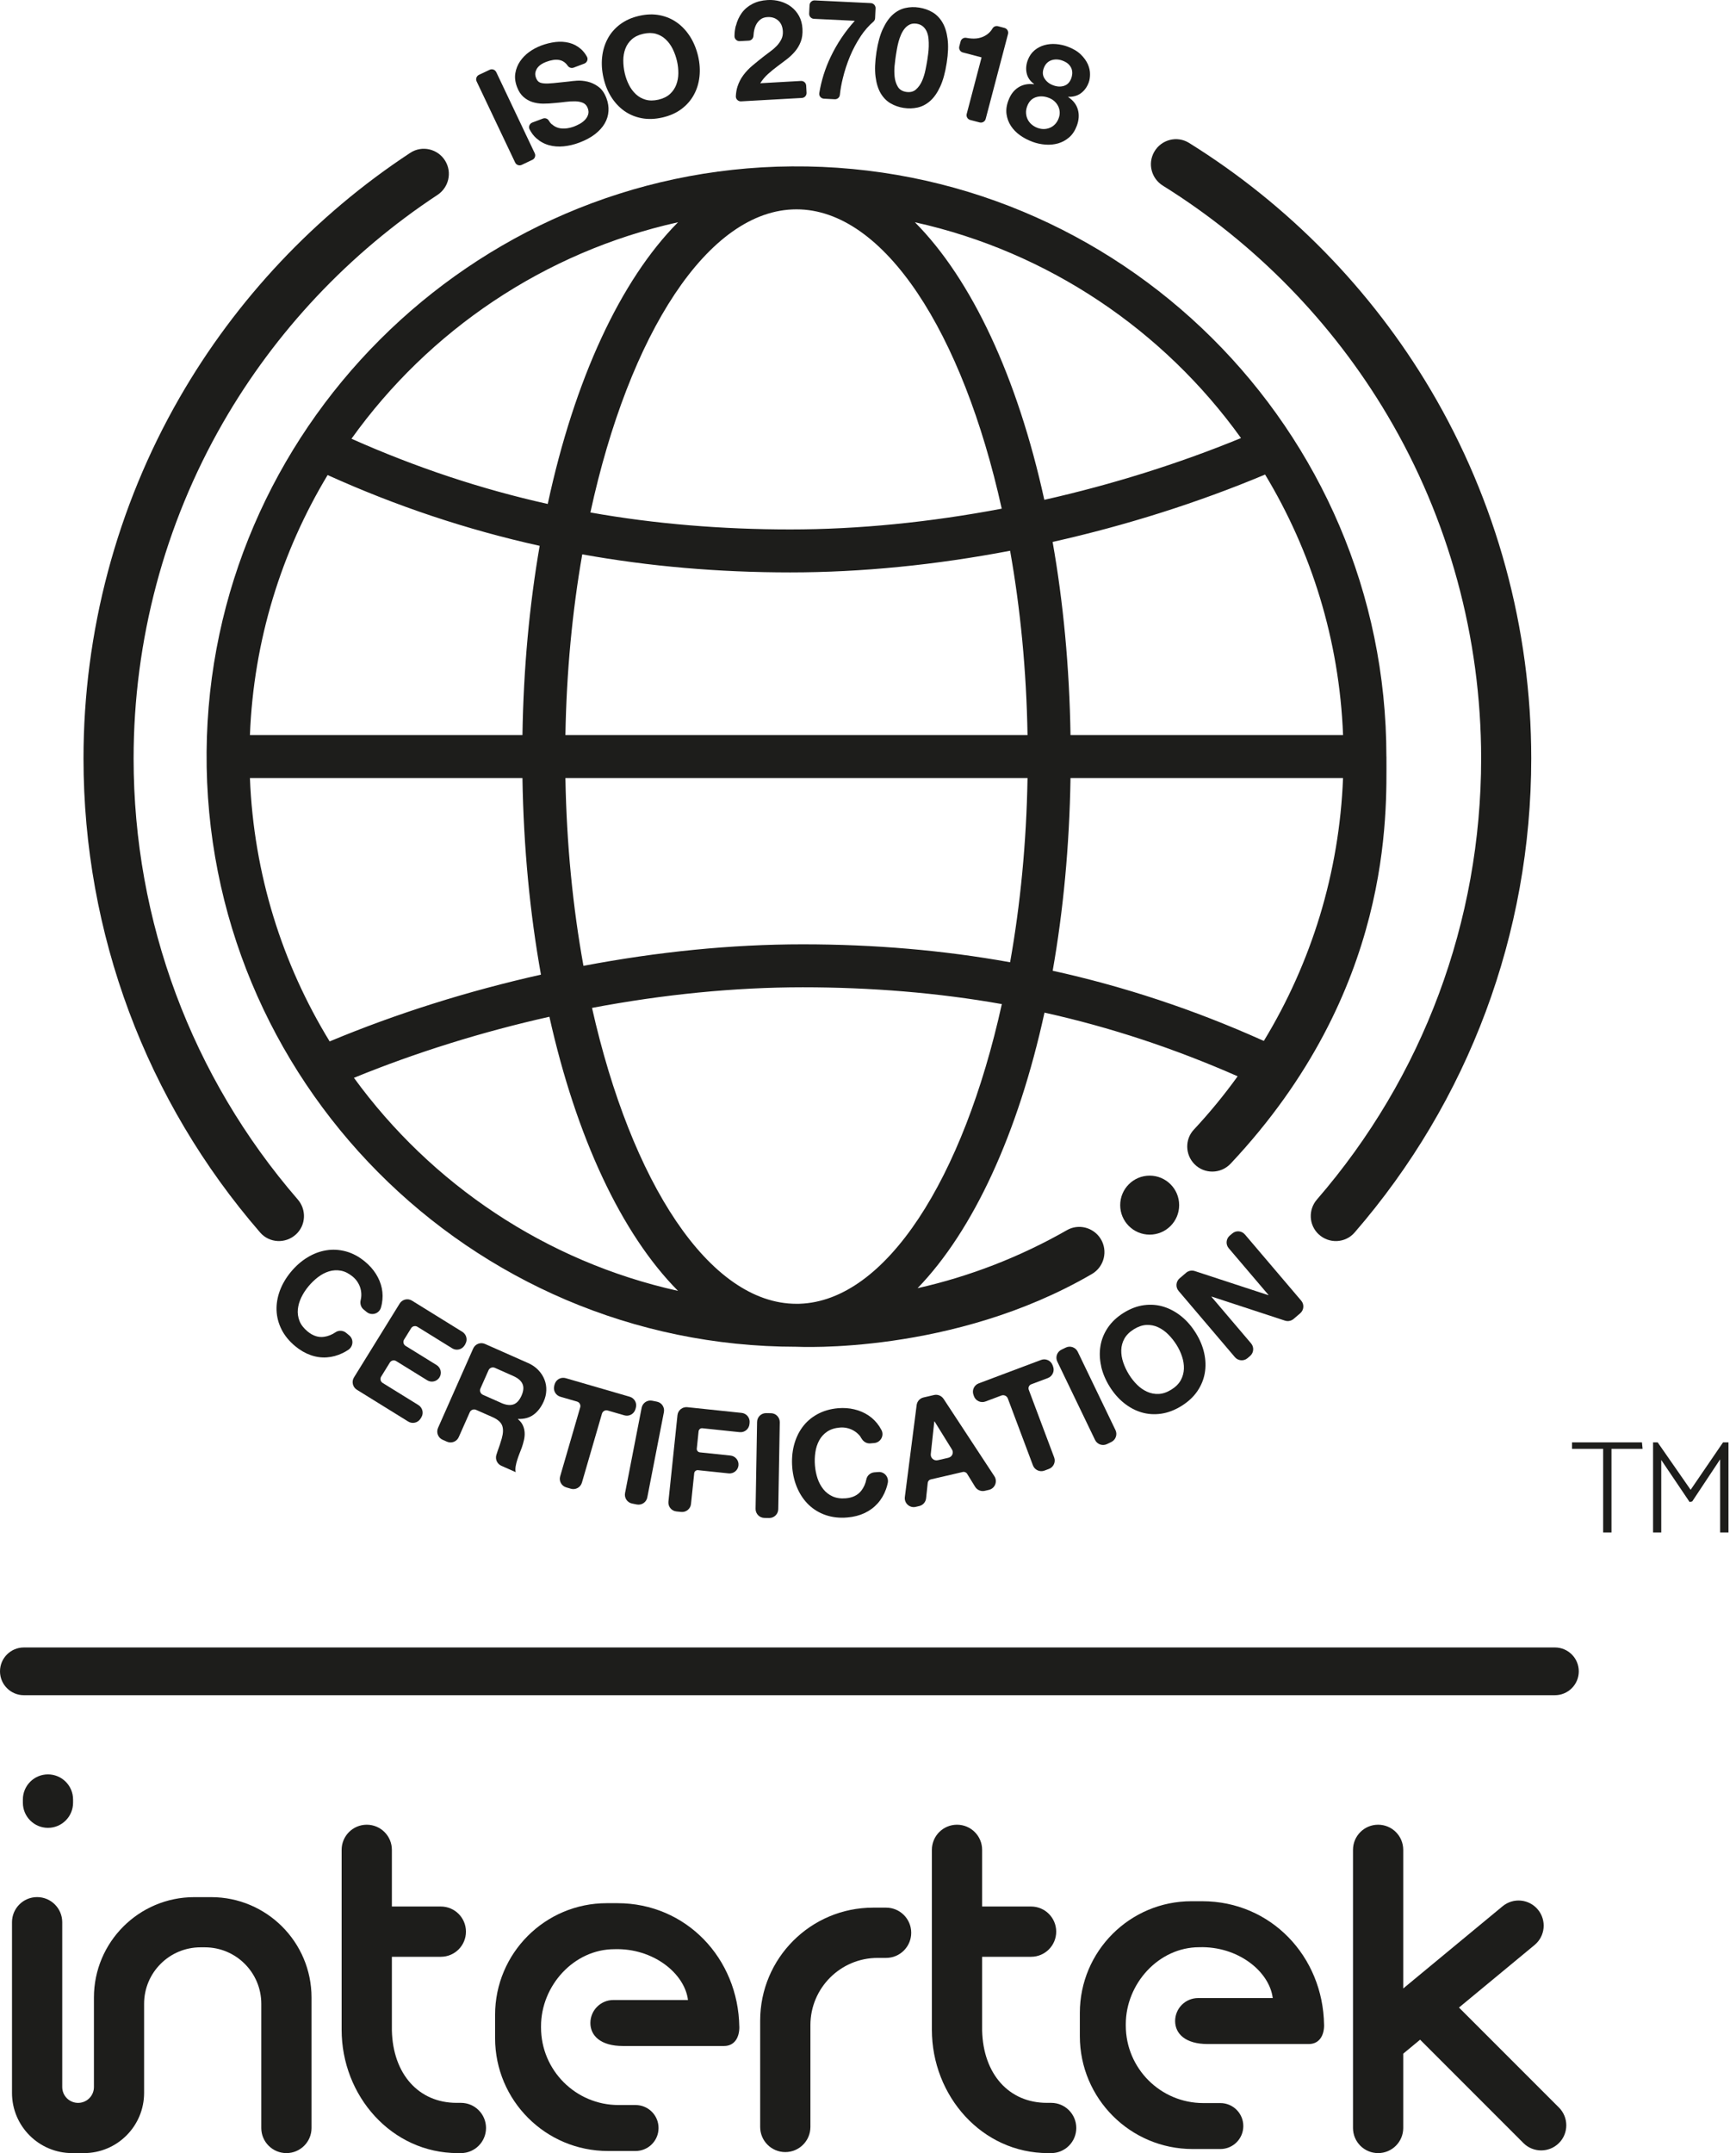 <?xml version="1.0" encoding="UTF-8"?> <svg xmlns="http://www.w3.org/2000/svg" width="121" height="150" viewBox="0 0 121 150" fill="none"><g clip-path="url(#clip0_2290_4220)"><path d="M96.632 52.706C96.632 29.928 78.012 11.416 55.193 11.591C32.831 11.763 14.572 30.02 14.4 52.385C14.225 75.203 32.736 93.824 55.515 93.824C55.595 93.824 66.421 94.395 76.106 88.756C76.967 88.255 77.241 87.137 76.71 86.294C76.211 85.504 75.176 85.237 74.365 85.701C71.115 87.559 67.599 88.923 63.955 89.744C67.848 85.718 70.963 78.957 72.801 70.546C77.391 71.564 81.838 73.036 86.265 74.981C85.329 76.281 84.309 77.522 83.212 78.697C82.578 79.376 82.603 80.436 83.252 81.099C83.948 81.81 85.095 81.79 85.776 81.067C97.096 69.02 96.635 56.654 96.635 52.709L96.632 52.706ZM55.515 14.584C61.643 14.584 67.105 23.176 69.821 35.437C64.838 36.382 59.835 36.884 55.081 36.884C50.327 36.884 45.606 36.497 41.151 35.702C43.845 23.298 49.342 14.584 55.515 14.584ZM47.259 15.484C43.246 19.522 40.036 26.453 38.178 35.11C33.514 34.07 28.998 32.566 24.498 30.566C29.883 23.041 37.934 17.552 47.259 15.484ZM22.835 33.095C27.638 35.265 32.547 36.904 37.615 38.026C36.904 42.129 36.487 46.558 36.415 51.21H17.42C17.677 44.605 19.622 38.428 22.835 33.095ZM17.42 54.203H36.415C36.492 59.046 36.941 63.655 37.705 67.9C32.642 69.035 27.646 70.601 22.977 72.552C19.68 67.167 17.682 60.902 17.42 54.203ZM24.67 75.088C29.005 73.315 33.619 71.881 38.293 70.833C40.169 79.241 43.329 85.975 47.259 89.931C38.034 87.885 30.055 82.488 24.67 75.088ZM55.719 90.829C55.652 90.831 55.582 90.831 55.515 90.831C49.427 90.831 43.995 82.354 41.264 70.217C46.229 69.277 51.212 68.781 55.949 68.781C60.685 68.781 65.389 69.162 69.829 69.951C67.145 82.092 61.77 90.639 55.719 90.829ZM70.405 67.037C65.743 66.199 60.94 65.788 55.949 65.788C50.958 65.788 45.835 66.307 40.667 67.287C39.929 63.211 39.488 58.797 39.41 54.203H71.619C71.544 58.702 71.118 63.032 70.405 67.037ZM39.41 51.21C39.485 46.8 39.894 42.558 40.583 38.62C45.257 39.46 50.075 39.877 55.081 39.877C60.087 39.877 65.224 39.355 70.405 38.37C71.118 42.378 71.544 46.708 71.619 51.21H39.41ZM72.789 34.821C70.921 26.301 67.738 19.477 63.77 15.484C73.076 17.547 81.114 23.019 86.499 30.519C82.139 32.309 77.495 33.761 72.789 34.821ZM88.178 33.06C91.402 38.4 93.353 44.59 93.612 51.21H74.615C74.54 46.456 74.106 41.932 73.368 37.754C78.461 36.614 83.486 35.028 88.178 33.06ZM88.09 72.517C88.038 72.494 87.988 72.469 87.936 72.45C83.202 70.332 78.363 68.728 73.373 67.628C74.108 63.458 74.54 58.944 74.615 54.203H93.61C93.483 57.48 92.934 60.702 91.996 63.797C91.066 66.85 89.756 69.781 88.09 72.517Z" fill="#1D1D1B"></path><path d="M80.133 86.013C81.268 86.013 82.188 85.093 82.188 83.957C82.188 82.823 81.268 81.902 80.133 81.902C78.998 81.902 78.078 82.823 78.078 83.957C78.078 85.093 78.998 86.013 80.133 86.013Z" fill="#1D1D1B"></path><path d="M34.59 5.026L37.271 10.675C37.354 10.848 37.279 11.055 37.107 11.134L36.364 11.486C36.191 11.568 35.984 11.493 35.905 11.321L33.221 5.672C33.139 5.5 33.214 5.293 33.386 5.213L34.129 4.862C34.301 4.779 34.508 4.854 34.588 5.026H34.59Z" fill="#1D1D1B"></path><path d="M38.468 8.657C38.603 8.779 38.753 8.864 38.917 8.909C39.082 8.954 39.259 8.966 39.451 8.947C39.643 8.927 39.83 8.882 40.017 8.812C40.144 8.764 40.274 8.702 40.411 8.627C40.548 8.552 40.668 8.46 40.77 8.353C40.875 8.246 40.947 8.121 40.992 7.984C41.037 7.847 41.027 7.694 40.965 7.532C40.898 7.355 40.79 7.236 40.638 7.168C40.486 7.101 40.306 7.063 40.097 7.058C39.89 7.053 39.66 7.066 39.411 7.098C39.162 7.131 38.907 7.156 38.648 7.178C38.383 7.208 38.122 7.221 37.86 7.221C37.598 7.221 37.351 7.181 37.119 7.111C36.887 7.039 36.675 6.919 36.486 6.752C36.296 6.585 36.144 6.353 36.034 6.053C35.909 5.719 35.869 5.402 35.919 5.103C35.967 4.804 36.077 4.529 36.244 4.28C36.411 4.031 36.623 3.811 36.882 3.624C37.141 3.437 37.416 3.29 37.703 3.18C38.039 3.053 38.376 2.971 38.715 2.928C39.054 2.888 39.374 2.908 39.678 2.986C39.982 3.063 40.254 3.21 40.496 3.422C40.656 3.564 40.795 3.741 40.913 3.956C41.01 4.135 40.915 4.36 40.725 4.432L39.977 4.714C39.823 4.771 39.656 4.709 39.563 4.572C39.511 4.497 39.456 4.432 39.396 4.382C39.279 4.28 39.149 4.215 39.007 4.185C38.865 4.155 38.715 4.153 38.556 4.178C38.396 4.203 38.231 4.248 38.057 4.315C37.942 4.357 37.832 4.412 37.728 4.48C37.623 4.547 37.535 4.629 37.463 4.724C37.393 4.819 37.346 4.924 37.319 5.038C37.294 5.153 37.306 5.278 37.358 5.417C37.406 5.545 37.468 5.639 37.548 5.699C37.625 5.759 37.748 5.796 37.915 5.811C38.082 5.826 38.301 5.819 38.575 5.791C38.85 5.764 39.209 5.727 39.651 5.679C39.78 5.659 39.962 5.639 40.199 5.622C40.436 5.604 40.688 5.627 40.95 5.687C41.212 5.747 41.464 5.866 41.706 6.041C41.948 6.218 42.137 6.487 42.272 6.851C42.384 7.148 42.431 7.448 42.411 7.744C42.392 8.041 42.307 8.325 42.15 8.597C41.995 8.867 41.768 9.116 41.474 9.346C41.179 9.575 40.813 9.772 40.374 9.937C40.02 10.071 39.658 10.156 39.291 10.194C38.925 10.231 38.578 10.204 38.251 10.111C37.925 10.019 37.633 9.857 37.371 9.622C37.191 9.46 37.037 9.256 36.912 9.011C36.82 8.832 36.912 8.61 37.102 8.537L37.837 8.261C37.989 8.203 38.166 8.258 38.249 8.398C38.309 8.503 38.379 8.59 38.458 8.66L38.468 8.657Z" fill="#1D1D1B"></path><path d="M41.968 3.98C42.018 3.513 42.148 3.084 42.355 2.698C42.562 2.311 42.848 1.977 43.218 1.7C43.587 1.423 44.026 1.224 44.539 1.107C45.058 0.987 45.542 0.972 45.991 1.062C46.44 1.151 46.841 1.324 47.198 1.58C47.555 1.837 47.856 2.167 48.108 2.563C48.358 2.962 48.542 3.414 48.66 3.917C48.774 4.411 48.804 4.888 48.752 5.349C48.7 5.81 48.57 6.232 48.36 6.611C48.151 6.993 47.864 7.319 47.5 7.594C47.136 7.868 46.692 8.065 46.173 8.185C45.659 8.302 45.178 8.319 44.726 8.235C44.275 8.15 43.871 7.98 43.517 7.731C43.163 7.479 42.861 7.16 42.611 6.766C42.362 6.374 42.182 5.933 42.068 5.439C41.95 4.932 41.918 4.446 41.968 3.98ZM43.834 5.905C43.961 6.16 44.123 6.377 44.315 6.559C44.507 6.741 44.736 6.87 44.998 6.945C45.26 7.02 45.557 7.02 45.889 6.945C46.22 6.868 46.487 6.738 46.689 6.556C46.891 6.374 47.038 6.157 47.133 5.91C47.228 5.663 47.278 5.396 47.28 5.112C47.283 4.828 47.253 4.543 47.188 4.259C47.118 3.962 47.021 3.683 46.891 3.419C46.762 3.157 46.599 2.932 46.405 2.748C46.21 2.563 45.983 2.433 45.721 2.356C45.46 2.281 45.163 2.281 44.831 2.356C44.499 2.433 44.233 2.563 44.031 2.745C43.828 2.927 43.681 3.144 43.587 3.396C43.492 3.648 43.444 3.92 43.444 4.212C43.444 4.506 43.477 4.8 43.544 5.097C43.609 5.381 43.706 5.651 43.834 5.903V5.905Z" fill="#1D1D1B"></path><path d="M51.293 1.798C51.377 1.459 51.515 1.16 51.704 0.898C51.896 0.636 52.143 0.429 52.445 0.272C52.749 0.115 53.101 0.025 53.505 0.003C53.812 -0.015 54.108 0.018 54.393 0.1C54.677 0.182 54.931 0.307 55.151 0.477C55.373 0.646 55.553 0.861 55.695 1.117C55.834 1.377 55.914 1.671 55.932 2C55.952 2.345 55.912 2.641 55.817 2.893C55.722 3.145 55.59 3.372 55.42 3.574C55.251 3.776 55.056 3.961 54.839 4.128C54.62 4.295 54.4 4.462 54.178 4.627C53.956 4.791 53.739 4.968 53.532 5.155C53.323 5.342 53.143 5.557 52.989 5.799L55.827 5.639C56.016 5.629 56.181 5.774 56.191 5.964L56.218 6.46C56.228 6.649 56.084 6.814 55.892 6.824L51.654 7.061C51.452 7.073 51.278 6.906 51.288 6.702C51.3 6.46 51.337 6.24 51.4 6.041C51.495 5.744 51.634 5.475 51.814 5.233C51.993 4.993 52.208 4.766 52.457 4.559C52.707 4.35 52.969 4.138 53.245 3.921C53.388 3.809 53.54 3.694 53.699 3.579C53.859 3.462 54.006 3.337 54.136 3.2C54.266 3.063 54.373 2.911 54.458 2.744C54.542 2.577 54.577 2.389 54.565 2.182C54.547 1.853 54.438 1.601 54.238 1.427C54.039 1.252 53.792 1.175 53.497 1.19C53.298 1.2 53.133 1.257 53.001 1.359C52.869 1.462 52.764 1.591 52.689 1.746C52.614 1.903 52.565 2.075 52.54 2.26C52.53 2.34 52.522 2.419 52.517 2.499C52.507 2.676 52.37 2.821 52.193 2.831L51.562 2.866C51.362 2.876 51.193 2.719 51.195 2.519C51.195 2.267 51.228 2.025 51.285 1.796L51.293 1.798Z" fill="#1D1D1B"></path><path d="M59.993 2.524C59.698 2.966 59.447 3.437 59.239 3.938C59.032 4.442 58.865 4.953 58.741 5.472C58.643 5.871 58.576 6.253 58.539 6.612C58.519 6.792 58.362 6.924 58.179 6.914L57.429 6.876C57.224 6.866 57.07 6.682 57.105 6.482C57.249 5.604 57.514 4.764 57.9 3.958C58.339 3.038 58.9 2.202 59.579 1.449L56.728 1.312C56.538 1.302 56.391 1.14 56.399 0.95L56.426 0.357C56.436 0.167 56.598 0.02 56.788 0.028L60.699 0.217C60.888 0.227 61.035 0.389 61.028 0.579L60.995 1.27C60.99 1.364 60.946 1.452 60.873 1.514C60.551 1.791 60.257 2.125 59.993 2.519V2.524Z" fill="#1D1D1B"></path><path d="M61.542 2.003C61.741 1.577 61.971 1.248 62.235 1.013C62.5 0.779 62.786 0.627 63.101 0.557C63.415 0.487 63.734 0.477 64.066 0.529C64.403 0.582 64.709 0.686 64.986 0.849C65.263 1.008 65.495 1.243 65.677 1.544C65.862 1.849 65.984 2.233 66.046 2.699C66.109 3.166 66.089 3.724 65.986 4.378C65.882 5.051 65.732 5.602 65.532 6.034C65.333 6.465 65.099 6.799 64.832 7.034C64.565 7.268 64.275 7.42 63.961 7.49C63.647 7.56 63.323 7.57 62.986 7.518C62.657 7.468 62.352 7.361 62.076 7.201C61.799 7.041 61.569 6.807 61.387 6.505C61.208 6.201 61.086 5.814 61.026 5.343C60.966 4.872 60.986 4.298 61.09 3.624C61.19 2.971 61.34 2.432 61.539 2.006L61.542 2.003ZM62.357 4.532C62.328 4.807 62.328 5.076 62.355 5.338C62.382 5.602 62.455 5.834 62.574 6.036C62.692 6.238 62.889 6.36 63.16 6.403C63.44 6.445 63.667 6.39 63.844 6.233C64.021 6.076 64.163 5.877 64.268 5.635C64.373 5.393 64.453 5.136 64.507 4.864C64.562 4.592 64.605 4.363 64.635 4.171C64.652 4.056 64.672 3.916 64.694 3.752C64.717 3.587 64.729 3.417 64.734 3.24C64.739 3.063 64.734 2.889 64.719 2.712C64.704 2.535 64.667 2.375 64.605 2.225C64.542 2.076 64.455 1.953 64.34 1.851C64.225 1.749 64.076 1.682 63.894 1.654C63.709 1.627 63.55 1.644 63.412 1.709C63.275 1.774 63.158 1.866 63.058 1.988C62.959 2.111 62.874 2.253 62.801 2.417C62.732 2.579 62.672 2.747 62.627 2.916C62.582 3.086 62.544 3.253 62.517 3.415C62.49 3.577 62.465 3.717 62.447 3.831C62.417 4.024 62.387 4.258 62.36 4.532H62.357Z" fill="#1D1D1B"></path><path d="M67.381 7.934L68.416 3.998L67.109 3.654C66.925 3.607 66.815 3.417 66.863 3.233L66.955 2.886C67 2.711 67.174 2.602 67.351 2.636C67.476 2.661 67.598 2.676 67.721 2.684C67.945 2.699 68.157 2.679 68.354 2.619C68.551 2.562 68.733 2.462 68.895 2.325C69 2.235 69.095 2.123 69.175 1.988C69.254 1.853 69.409 1.786 69.561 1.826L70.013 1.946C70.197 1.993 70.307 2.183 70.26 2.367L68.703 8.283C68.656 8.468 68.466 8.577 68.282 8.53L67.626 8.358C67.441 8.311 67.332 8.121 67.379 7.936L67.381 7.934Z" fill="#1D1D1B"></path><path d="M72.107 3.505C72.314 3.333 72.546 3.213 72.803 3.143C73.06 3.073 73.326 3.048 73.606 3.071C73.885 3.093 74.154 3.153 74.414 3.248C74.805 3.395 75.112 3.58 75.339 3.802C75.564 4.024 75.726 4.253 75.828 4.487C75.93 4.722 75.978 4.951 75.975 5.176C75.975 5.4 75.943 5.592 75.883 5.749C75.766 6.066 75.584 6.313 75.342 6.493C75.1 6.672 74.805 6.755 74.461 6.745L74.454 6.762C74.8 6.989 75.025 7.278 75.127 7.632C75.229 7.984 75.204 8.361 75.055 8.762C74.928 9.101 74.751 9.371 74.521 9.57C74.292 9.767 74.037 9.907 73.753 9.989C73.469 10.069 73.169 10.099 72.858 10.074C72.543 10.049 72.239 9.984 71.945 9.872C71.638 9.757 71.356 9.608 71.099 9.426C70.842 9.244 70.63 9.027 70.466 8.78C70.301 8.53 70.199 8.258 70.156 7.957C70.114 7.657 70.156 7.333 70.289 6.989C70.441 6.582 70.673 6.281 70.982 6.086C71.291 5.892 71.653 5.819 72.067 5.869L72.074 5.852C71.8 5.652 71.628 5.405 71.561 5.108C71.493 4.814 71.518 4.507 71.635 4.191C71.743 3.906 71.9 3.677 72.107 3.505ZM71.516 7.884C71.526 8.041 71.563 8.184 71.628 8.316C71.693 8.448 71.783 8.565 71.902 8.668C72.022 8.77 72.157 8.85 72.306 8.907C72.463 8.964 72.616 8.994 72.763 8.989C72.912 8.987 73.052 8.957 73.187 8.899C73.322 8.842 73.441 8.757 73.546 8.645C73.651 8.533 73.733 8.396 73.79 8.239C73.848 8.086 73.87 7.937 73.86 7.792C73.85 7.647 73.813 7.51 73.746 7.381C73.681 7.253 73.591 7.139 73.481 7.041C73.369 6.944 73.239 6.867 73.09 6.812C72.778 6.695 72.481 6.682 72.199 6.774C71.917 6.867 71.715 7.076 71.593 7.405C71.531 7.57 71.506 7.73 71.516 7.884ZM72.808 5.475C72.947 5.69 73.144 5.847 73.404 5.941C73.676 6.044 73.927 6.056 74.162 5.981C74.396 5.907 74.564 5.732 74.666 5.46C74.698 5.375 74.721 5.278 74.733 5.168C74.746 5.059 74.733 4.946 74.701 4.829C74.666 4.712 74.598 4.6 74.496 4.492C74.396 4.385 74.247 4.295 74.047 4.221C73.92 4.173 73.79 4.148 73.661 4.143C73.528 4.138 73.404 4.156 73.287 4.196C73.169 4.236 73.065 4.3 72.972 4.39C72.88 4.48 72.808 4.597 72.753 4.744C72.65 5.019 72.668 5.261 72.808 5.478V5.475Z" fill="#1D1D1B"></path><path d="M25.169 90.422C25.194 90.245 25.189 90.065 25.154 89.885C25.119 89.706 25.055 89.536 24.957 89.372C24.863 89.21 24.738 89.065 24.588 88.94C24.314 88.713 24.037 88.576 23.758 88.524C23.478 88.474 23.201 88.489 22.935 88.571C22.665 88.653 22.408 88.788 22.164 88.975C21.919 89.162 21.695 89.379 21.491 89.626C21.296 89.863 21.131 90.115 21.002 90.384C20.872 90.654 20.792 90.925 20.762 91.202C20.732 91.479 20.77 91.751 20.872 92.018C20.974 92.285 21.164 92.529 21.436 92.756C21.807 93.063 22.194 93.19 22.595 93.13C22.87 93.09 23.137 92.983 23.391 92.811C23.616 92.659 23.915 92.681 24.124 92.853L24.339 93.03C24.666 93.3 24.628 93.806 24.274 94.04C24.147 94.125 24.017 94.198 23.885 94.263C23.521 94.44 23.149 94.539 22.773 94.564C22.396 94.589 22.022 94.537 21.65 94.405C21.279 94.275 20.922 94.068 20.58 93.786C20.156 93.434 19.837 93.045 19.622 92.616C19.408 92.187 19.293 91.743 19.276 91.29C19.258 90.836 19.338 90.379 19.505 89.92C19.675 89.464 19.929 89.03 20.266 88.621C20.613 88.199 20.997 87.863 21.421 87.603C21.842 87.346 22.281 87.179 22.735 87.105C23.189 87.03 23.648 87.055 24.114 87.182C24.581 87.309 25.025 87.548 25.449 87.9C25.753 88.152 26.005 88.436 26.204 88.751C26.401 89.065 26.539 89.397 26.611 89.743C26.683 90.092 26.686 90.449 26.618 90.818C26.601 90.915 26.576 91.013 26.546 91.11C26.416 91.531 25.893 91.679 25.553 91.399L25.341 91.225C25.147 91.065 25.08 90.806 25.142 90.561C25.154 90.516 25.162 90.472 25.169 90.424V90.422Z" fill="#1D1D1B"></path><path d="M32.433 93.644L32.378 93.731C32.196 94.023 31.812 94.115 31.52 93.933L29.094 92.432C28.944 92.34 28.747 92.384 28.655 92.534L28.166 93.322C28.074 93.472 28.119 93.669 28.268 93.761L30.431 95.098C30.722 95.28 30.815 95.664 30.633 95.956C30.451 96.248 30.066 96.34 29.775 96.158L27.612 94.821C27.463 94.729 27.265 94.774 27.173 94.923L26.567 95.904C26.475 96.053 26.52 96.25 26.669 96.343L29.164 97.886C29.455 98.069 29.548 98.453 29.366 98.744L29.311 98.832C29.129 99.124 28.744 99.216 28.453 99.034L24.874 96.819C24.582 96.637 24.49 96.253 24.672 95.961L27.857 90.813C28.039 90.521 28.423 90.429 28.715 90.611L32.226 92.784C32.518 92.966 32.61 93.35 32.428 93.641L32.433 93.644Z" fill="#1D1D1B"></path><path d="M36.788 94.947C37.082 95.077 37.327 95.244 37.519 95.446C37.711 95.648 37.855 95.87 37.95 96.112C38.045 96.354 38.087 96.606 38.077 96.868C38.067 97.13 38.008 97.386 37.893 97.641C37.718 98.032 37.486 98.337 37.197 98.551C36.908 98.766 36.546 98.865 36.11 98.853L36.102 98.871C36.257 99 36.371 99.14 36.441 99.294C36.514 99.449 36.553 99.614 36.566 99.786C36.578 99.958 36.563 100.138 36.521 100.32C36.481 100.502 36.429 100.681 36.367 100.856C36.327 100.966 36.277 101.093 36.219 101.237C36.162 101.385 36.107 101.534 36.057 101.691C36.007 101.848 35.967 102.001 35.943 102.15C35.917 102.3 35.917 102.435 35.943 102.559L34.942 102.115C34.658 101.988 34.508 101.674 34.593 101.372C34.618 101.282 34.648 101.19 34.683 101.095C34.795 100.793 34.89 100.502 34.972 100.217C35.077 99.846 35.087 99.544 35 99.312C34.912 99.08 34.688 98.883 34.324 98.723L33.184 98.22C33.014 98.145 32.817 98.22 32.742 98.389L31.974 100.12C31.835 100.434 31.466 100.576 31.151 100.437L30.847 100.302C30.533 100.162 30.391 99.793 30.53 99.479L32.982 93.945C33.122 93.63 33.491 93.488 33.805 93.628L36.778 94.945L36.788 94.947ZM34.935 97.738C35.267 97.885 35.548 97.92 35.78 97.843C36.012 97.766 36.202 97.561 36.352 97.224C36.496 96.9 36.516 96.628 36.416 96.409C36.317 96.189 36.1 96.005 35.768 95.858L34.491 95.291C34.321 95.217 34.124 95.291 34.05 95.461L33.488 96.728C33.413 96.898 33.488 97.095 33.658 97.17L34.935 97.736V97.738Z" fill="#1D1D1B"></path><path d="M38.632 96.533L38.66 96.436C38.757 96.104 39.101 95.915 39.433 96.012L43.892 97.306C44.224 97.403 44.414 97.748 44.316 98.079L44.289 98.177C44.192 98.508 43.847 98.698 43.516 98.601L42.356 98.264C42.187 98.214 42.007 98.314 41.957 98.484L40.56 103.29C40.463 103.621 40.119 103.811 39.787 103.714L39.468 103.621C39.136 103.524 38.947 103.18 39.044 102.848L40.441 98.042C40.49 97.872 40.393 97.693 40.221 97.643L39.059 97.306C38.727 97.209 38.538 96.865 38.635 96.533H38.632Z" fill="#1D1D1B"></path><path d="M46.275 98.377L45.117 104.318C45.053 104.657 44.723 104.877 44.387 104.812L44.06 104.747C43.721 104.682 43.501 104.353 43.566 104.016L44.723 98.076C44.788 97.736 45.117 97.517 45.454 97.582L45.781 97.647C46.12 97.711 46.34 98.041 46.275 98.377Z" fill="#1D1D1B"></path><path d="M52.248 99.115L52.238 99.217C52.203 99.558 51.897 99.808 51.553 99.773L48.956 99.501C48.824 99.486 48.707 99.583 48.692 99.716L48.567 100.915C48.552 101.047 48.649 101.165 48.782 101.18L50.916 101.404C51.258 101.439 51.508 101.746 51.473 102.09C51.438 102.432 51.131 102.681 50.787 102.646L48.652 102.422C48.52 102.407 48.402 102.504 48.387 102.636L48.163 104.776C48.128 105.118 47.821 105.367 47.477 105.332L47.145 105.297C46.804 105.262 46.554 104.956 46.589 104.611L47.22 98.591C47.255 98.249 47.562 98 47.906 98.034L51.692 98.431C52.034 98.466 52.283 98.773 52.248 99.117V99.115Z" fill="#1D1D1B"></path><path d="M54.35 99.086L54.245 105.139C54.24 105.483 53.956 105.758 53.612 105.753L53.278 105.748C52.934 105.743 52.659 105.458 52.664 105.114L52.769 99.061C52.774 98.717 53.058 98.442 53.402 98.447L53.737 98.452C54.081 98.457 54.355 98.742 54.35 99.086Z" fill="#1D1D1B"></path><path d="M59.988 100.103C59.88 99.959 59.753 99.834 59.604 99.732C59.454 99.629 59.287 99.552 59.105 99.502C58.923 99.452 58.733 99.435 58.539 99.452C58.184 99.482 57.89 99.577 57.653 99.737C57.416 99.896 57.232 100.101 57.099 100.348C56.965 100.595 56.875 100.871 56.83 101.176C56.785 101.48 56.775 101.792 56.803 102.111C56.828 102.418 56.89 102.712 56.982 102.994C57.077 103.276 57.212 103.528 57.384 103.745C57.556 103.962 57.773 104.131 58.032 104.248C58.292 104.366 58.599 104.411 58.953 104.381C59.434 104.341 59.798 104.159 60.043 103.837C60.212 103.615 60.327 103.356 60.387 103.054C60.442 102.789 60.671 102.595 60.941 102.572L61.217 102.55C61.641 102.515 61.965 102.902 61.878 103.316C61.846 103.465 61.806 103.607 61.756 103.745C61.619 104.126 61.424 104.458 61.172 104.737C60.92 105.019 60.616 105.244 60.26 105.411C59.903 105.578 59.504 105.68 59.062 105.717C58.514 105.765 58.012 105.707 57.559 105.553C57.105 105.398 56.713 105.161 56.381 104.847C56.052 104.533 55.788 104.154 55.588 103.707C55.389 103.263 55.266 102.774 55.221 102.246C55.177 101.702 55.214 101.191 55.334 100.712C55.456 100.233 55.651 99.806 55.922 99.435C56.194 99.063 56.541 98.759 56.962 98.527C57.384 98.295 57.868 98.153 58.416 98.105C58.81 98.073 59.19 98.098 59.549 98.185C59.91 98.27 60.237 98.412 60.534 98.609C60.831 98.806 61.083 99.061 61.29 99.372C61.344 99.455 61.394 99.542 61.442 99.632C61.644 100.023 61.372 100.495 60.933 100.532L60.659 100.555C60.407 100.577 60.18 100.437 60.053 100.22C60.03 100.181 60.003 100.141 59.975 100.103H59.988Z" fill="#1D1D1B"></path><path d="M65.766 97.451L69.308 102.843C69.547 103.205 69.35 103.696 68.929 103.793L68.639 103.861C68.378 103.92 68.108 103.808 67.966 103.579L67.412 102.678C67.347 102.571 67.22 102.519 67.101 102.549L64.876 103.065C64.761 103.092 64.676 103.187 64.664 103.304L64.549 104.379C64.522 104.644 64.33 104.861 64.07 104.921L63.828 104.978C63.404 105.078 63.013 104.721 63.068 104.292L63.891 97.885C63.923 97.625 64.115 97.416 64.367 97.356L65.1 97.186C65.355 97.126 65.619 97.234 65.764 97.451H65.766ZM66.118 101.549C66.37 101.491 66.49 101.202 66.352 100.982L65.14 99.027L65.12 99.032L64.876 101.297C64.846 101.568 65.095 101.79 65.362 101.728L66.118 101.554V101.549Z" fill="#1D1D1B"></path><path d="M67.888 97.273L67.853 97.178C67.731 96.857 67.895 96.495 68.217 96.375L72.562 94.742C72.883 94.619 73.245 94.784 73.365 95.106L73.4 95.201C73.522 95.522 73.357 95.881 73.036 96.004L71.881 96.438C71.726 96.495 71.649 96.667 71.706 96.822L73.475 101.531C73.597 101.852 73.432 102.214 73.111 102.334L72.799 102.451C72.477 102.573 72.118 102.408 71.996 102.087L70.245 97.425C70.177 97.246 69.975 97.153 69.796 97.221L68.688 97.637C68.367 97.759 68.007 97.595 67.885 97.273H67.888Z" fill="#1D1D1B"></path><path d="M75.119 94.172L77.748 99.627C77.897 99.936 77.768 100.31 77.456 100.46L77.157 100.605C76.847 100.754 76.473 100.625 76.324 100.313L73.695 94.858C73.545 94.549 73.675 94.175 73.987 94.025L74.286 93.88C74.595 93.731 74.969 93.861 75.119 94.172Z" fill="#1D1D1B"></path><path d="M76.754 95.181C76.644 94.699 76.627 94.23 76.702 93.776C76.774 93.323 76.946 92.894 77.216 92.495C77.485 92.095 77.854 91.749 78.32 91.459C78.794 91.165 79.268 90.988 79.742 90.926C80.216 90.863 80.675 90.901 81.114 91.038C81.553 91.175 81.964 91.4 82.348 91.711C82.733 92.023 83.067 92.412 83.353 92.874C83.633 93.325 83.827 93.789 83.932 94.265C84.037 94.742 84.052 95.203 83.975 95.652C83.897 96.101 83.725 96.522 83.456 96.919C83.186 97.313 82.817 97.657 82.343 97.952C81.874 98.241 81.403 98.421 80.927 98.488C80.45 98.555 79.994 98.523 79.558 98.393C79.121 98.263 78.715 98.044 78.333 97.737C77.951 97.43 77.625 97.051 77.343 96.6C77.056 96.136 76.856 95.665 76.749 95.183L76.754 95.181ZM79.253 96.47C79.465 96.68 79.7 96.842 79.952 96.956C80.206 97.071 80.473 97.124 80.76 97.111C81.044 97.099 81.338 96.999 81.64 96.812C81.942 96.625 82.161 96.405 82.299 96.156C82.436 95.906 82.508 95.642 82.518 95.363C82.528 95.083 82.486 94.804 82.393 94.52C82.301 94.235 82.174 93.963 82.012 93.704C81.842 93.432 81.65 93.188 81.431 92.968C81.214 92.751 80.977 92.582 80.722 92.465C80.468 92.345 80.196 92.293 79.912 92.305C79.627 92.317 79.333 92.417 79.031 92.604C78.73 92.791 78.51 93.011 78.37 93.26C78.233 93.51 78.161 93.776 78.153 94.056C78.146 94.335 78.191 94.624 78.29 94.916C78.388 95.208 78.522 95.49 78.692 95.762C78.854 96.024 79.041 96.258 79.253 96.468V96.47Z" fill="#1D1D1B"></path><path d="M82.673 88.667C82.838 88.527 83.065 88.482 83.272 88.549L88.4 90.228L88.415 90.216L85.644 86.961C85.419 86.699 85.452 86.305 85.713 86.08L85.891 85.931C86.153 85.706 86.547 85.739 86.771 86.001L90.694 90.612C90.919 90.874 90.886 91.268 90.624 91.493L90.163 91.887C89.998 92.026 89.771 92.071 89.564 92.004L84.451 90.328L84.437 90.34L87.2 93.588C87.422 93.85 87.392 94.243 87.13 94.468L86.953 94.618C86.691 94.842 86.297 94.81 86.073 94.548L82.15 89.936C81.925 89.674 81.957 89.28 82.219 89.056L82.673 88.669V88.667Z" fill="#1D1D1B"></path><path d="M108.379 114.773H1.664C0.745 114.773 0 115.518 0 116.436C0 117.354 0.745 118.098 1.664 118.098H108.379C109.297 118.098 110.042 117.354 110.042 116.436C110.042 115.518 109.297 114.773 108.379 114.773Z" fill="#1D1D1B"></path><path d="M114.489 100.936H112.321V106.76H111.74V100.936H109.57V100.484H114.444L114.489 100.936Z" fill="#1D1D1B"></path><path d="M117.765 104.637L115.79 101.711V106.76H115.219V100.484H115.54L117.838 103.789L120.097 100.484H120.476V106.76H119.895V101.667L117.947 104.602L117.763 104.64L117.765 104.637Z" fill="#1D1D1B"></path><path d="M5.093 125.366C5.093 124.399 4.31 123.615 3.343 123.615C2.377 123.615 1.594 124.399 1.594 125.366V125.588C1.594 126.555 2.377 127.339 3.343 127.339C4.31 127.339 5.093 126.555 5.093 125.588V125.366Z" fill="#1D1D1B"></path><path d="M21.714 139.16V148.249C21.714 149.216 20.931 149.999 19.963 149.999C18.995 149.999 18.212 149.216 18.212 148.249V139.596C18.212 137.424 16.451 135.663 14.279 135.663H13.977C11.805 135.663 10.044 137.424 10.044 139.596V145.804C10.044 148.121 8.166 149.999 5.849 149.999H5.031C2.714 149.999 0.836 148.121 0.836 145.804V133.915C0.836 132.95 1.619 132.164 2.587 132.164C3.552 132.164 4.338 132.947 4.338 133.915V145.395C4.338 146.006 4.831 146.5 5.443 146.5C6.054 146.5 6.547 146.006 6.547 145.395V139.162C6.547 135.299 9.68 132.167 13.543 132.167H14.718C18.581 132.167 21.714 135.299 21.714 139.162V139.16Z" fill="#1D1D1B"></path><path d="M33.876 148.249C33.876 149.216 33.093 149.999 32.125 149.999H31.906C27.299 149.999 23.812 146.016 23.812 141.407V128.872C23.812 127.904 24.596 127.121 25.563 127.121C26.531 127.121 27.314 127.904 27.314 128.872V132.82H30.726C31.694 132.82 32.477 133.603 32.477 134.571C32.477 135.539 31.694 136.322 30.726 136.322H27.314V141.462C27.389 144.507 29.195 146.498 31.823 146.498H32.125C33.093 146.498 33.876 147.281 33.876 148.249Z" fill="#1D1D1B"></path><path d="M75.017 148.249C75.017 149.216 74.234 149.999 73.266 149.999H73.046C68.44 149.999 64.953 146.016 64.953 141.407V128.872C64.953 127.904 65.736 127.121 66.704 127.121C67.672 127.121 68.455 127.904 68.455 128.872V132.82H71.867C72.835 132.82 73.618 133.603 73.618 134.571C73.618 135.539 72.835 136.322 71.867 136.322H68.455V141.462C68.53 144.507 70.335 146.498 72.964 146.498H73.266C74.234 146.498 75.017 147.281 75.017 148.249Z" fill="#1D1D1B"></path><path d="M108.658 149.299C107.975 149.982 106.865 149.982 106.182 149.299L98.981 142.098L97.806 143.071V148.249C97.806 149.216 97.023 149.999 96.055 149.999C95.088 149.999 94.305 149.216 94.305 148.249V128.872C94.305 127.904 95.088 127.121 96.055 127.121C97.023 127.121 97.806 127.904 97.806 128.872V138.529L104.73 132.803C105.476 132.187 106.578 132.291 107.194 133.037C107.81 133.783 107.705 134.885 106.96 135.501L101.692 139.858L108.658 146.824C109.342 147.508 109.342 148.618 108.658 149.301V149.299Z" fill="#1D1D1B"></path><path d="M63.512 134.649C63.512 135.617 62.729 136.4 61.761 136.4H61.17C58.584 136.4 56.486 138.498 56.486 141.084V148.177C56.486 149.145 55.703 149.928 54.735 149.928C53.767 149.928 52.984 149.145 52.984 148.177V140.772C52.984 136.423 56.508 132.898 60.858 132.898H61.761C62.729 132.898 63.512 133.682 63.512 134.649Z" fill="#1D1D1B"></path><path d="M51.532 141.2C51.542 141.936 51.201 142.537 50.465 142.537H43.414C41.865 142.537 41.15 141.819 41.15 140.936C41.15 140.05 41.868 139.334 42.751 139.334H47.953C47.719 137.464 45.512 135.708 42.828 135.793C40.002 135.793 37.71 138.334 37.71 141.16V141.247C37.71 144.23 40.13 146.65 43.112 146.65H44.3C45.185 146.65 45.901 147.365 45.901 148.251C45.901 149.136 45.185 149.852 44.3 149.852H42.372C38.027 149.852 34.508 146.33 34.508 141.988V140.369C34.508 136.072 37.992 132.588 42.289 132.588H43.038C47.816 132.588 51.46 136.424 51.53 141.203L51.532 141.2Z" fill="#1D1D1B"></path><path d="M92.29 141.063C92.3 141.799 91.959 142.4 91.223 142.4H84.172C82.623 142.4 81.907 141.682 81.907 140.799C81.907 139.914 82.626 139.198 83.509 139.198H88.711C88.477 137.327 86.27 135.571 83.586 135.656C80.76 135.656 78.468 138.198 78.468 141.023V141.111C78.468 144.094 80.887 146.513 83.87 146.513H85.058C85.943 146.513 86.659 147.229 86.659 148.114C86.659 149 85.943 149.715 85.058 149.715H83.129C78.785 149.715 75.266 146.194 75.266 141.851V140.233C75.266 135.935 78.75 132.451 83.047 132.451H83.795C88.574 132.451 92.218 136.287 92.288 141.066L92.29 141.063Z" fill="#1D1D1B"></path><path d="M91.913 85.992C91.222 85.346 91.175 84.276 91.793 83.563C99.186 75.028 103.236 64.184 103.236 52.838C103.236 44.415 100.982 36.155 96.714 28.947C92.858 22.435 87.466 16.928 81.054 12.935C80.251 12.436 79.979 11.399 80.45 10.578C80.939 9.722 82.039 9.436 82.874 9.954C89.773 14.244 95.574 20.163 99.72 27.166C104.304 34.91 106.728 43.787 106.728 52.835C106.728 65.034 102.368 76.694 94.415 85.867C93.771 86.611 92.634 86.66 91.916 85.992H91.913Z" fill="#1D1D1B"></path><path d="M20.633 85.991C19.915 86.659 18.777 86.61 18.134 85.866C10.18 76.693 5.82 65.033 5.82 52.837C5.82 44.013 8.132 35.328 12.507 27.721C16.45 20.863 21.989 14.989 28.596 10.647C29.417 10.108 30.524 10.368 31.033 11.208C31.524 12.019 31.278 13.061 30.489 13.582C24.349 17.625 19.199 23.087 15.532 29.465C11.462 36.543 9.312 44.627 9.312 52.84C9.312 64.185 13.363 75.03 20.755 83.564C21.373 84.278 21.326 85.35 20.633 85.994V85.991Z" fill="#1D1D1B"></path></g><defs><clipPath id="clip0_2290_4220"><rect width="120.477" height="150" fill="white"></rect></clipPath></defs></svg> 